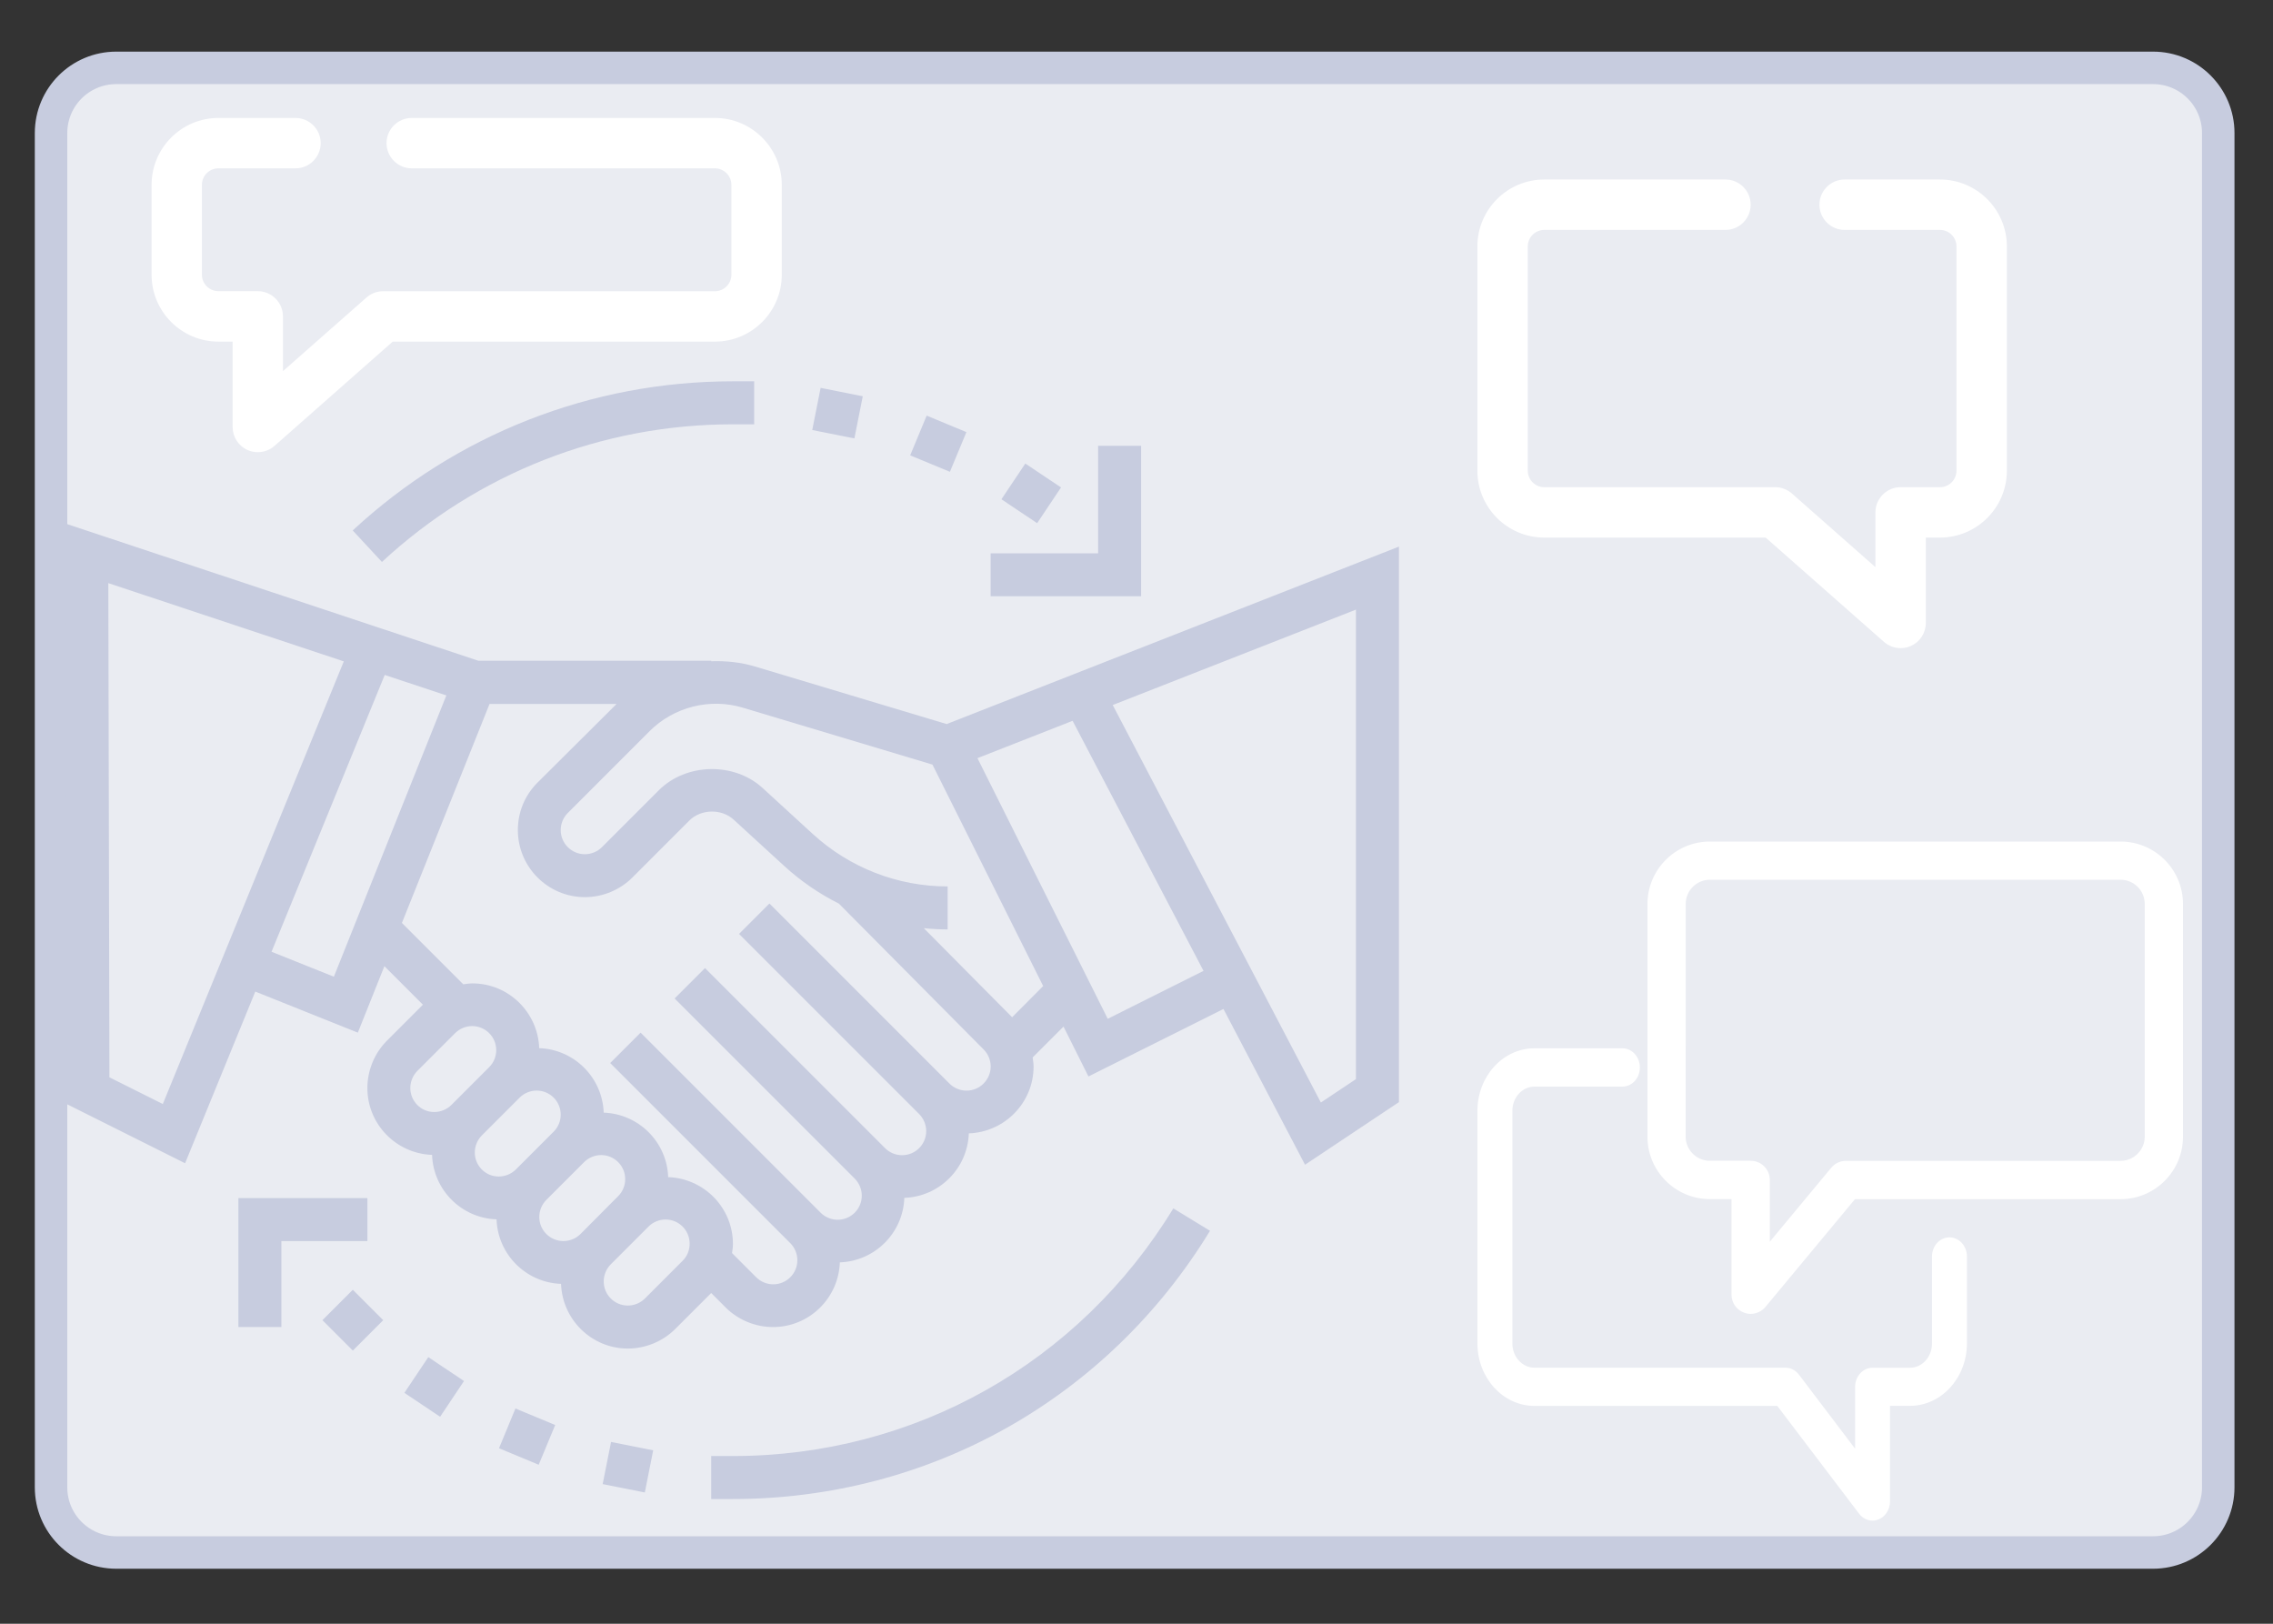<svg xmlns="http://www.w3.org/2000/svg" xmlns:xlink="http://www.w3.org/1999/xlink" x="0px" y="0px" viewBox="0 0 350 250" style="enable-background:new 0 0 350 250;" xml:space="preserve"><rect x="0" y="0" width="350" height="250" fill="#333333" stroke="none"/><style type="text/css">	.st0{fill:#EAECF2;stroke:#C7CCDF;stroke-width:5;stroke-miterlimit:10;}	.st1{fill:#FFFFFF;}	.st2{fill:#C7CCDF;}</style><g id="Border">	<path class="st0" d="M331.53,239.03H17.9c-5.54,0-10.04-4.49-10.04-10.04V20.49c0-5.54,4.49-10.04,10.04-10.04h313.63  c5.54,0,10.04,4.49,10.04,10.04V229C341.56,234.54,337.07,239.03,331.53,239.03z"></path></g><g id="Layer_3">	<g>		<path class="st1" d="M263.28,184.62h3.34v14.72c0,1.24,0.78,2.35,1.95,2.77c0.33,0.12,0.67,0.18,1,0.18c0.86,0,1.7-0.38,2.27-1.06   l13.79-16.6h40.9c5.3,0,9.61-4.31,9.61-9.61v-35.84c0-5.3-4.31-9.61-9.61-9.61h-63.24c-5.3,0-9.61,4.31-9.61,9.61v35.84   C253.67,180.3,257.98,184.62,263.28,184.62L263.28,184.62z M259.57,139.17c0-2.05,1.67-3.72,3.72-3.72h63.24   c2.05,0,3.72,1.67,3.72,3.72v35.84c0,2.05-1.67,3.72-3.72,3.72h-42.28c-0.88,0-1.71,0.39-2.27,1.06l-9.46,11.39v-9.51   c0-1.63-1.32-2.95-2.95-2.95h-6.29c-2.05,0-3.72-1.67-3.72-3.72L259.57,139.17L259.57,139.17z"></path>		<path class="st1" d="M300.18,190.51c-1.49,0-2.69,1.32-2.69,2.95v13.41c0,2.05-1.52,3.72-3.4,3.72h-5.75   c-1.49,0-2.69,1.32-2.69,2.95v9.51L277,211.64c-0.51-0.67-1.27-1.06-2.07-1.06h-38.65c-1.87,0-3.4-1.67-3.4-3.72v-35.84   c0-2.05,1.52-3.72,3.4-3.72h13.54c1.49,0,2.69-1.32,2.69-2.95s-1.21-2.95-2.69-2.95h-13.54c-4.84,0-8.78,4.31-8.78,9.61v35.84   c0,5.3,3.94,9.61,8.78,9.61h37.39l12.6,16.6c0.52,0.69,1.29,1.06,2.07,1.06c0.31,0,0.61-0.06,0.91-0.18   c1.07-0.42,1.78-1.53,1.78-2.77v-14.72h3.06c4.84,0,8.78-4.31,8.78-9.61v-13.41C302.87,191.83,301.66,190.51,300.18,190.51   L300.18,190.51z"></path>		<path class="st1" d="M298.72,27.64h-14.68c-2.14,0-3.88,1.74-3.88,3.88s1.74,3.88,3.88,3.88h14.68c1.4,0,2.54,1.14,2.54,2.54   v34.53c0,1.4-1.14,2.54-2.54,2.54h-6.06c-2.14,0-3.88,1.74-3.88,3.88v8.43l-12.86-11.34c-0.71-0.62-1.62-0.97-2.57-0.97h-35.56   c-1.4,0-2.54-1.14-2.54-2.54V37.94c0-1.4,1.14-2.54,2.54-2.54h27.9c2.14,0,3.88-1.74,3.88-3.88s-1.74-3.88-3.88-3.88h-27.9   c-5.68,0-10.3,4.62-10.3,10.3v34.53c0,5.68,4.62,10.3,10.3,10.3h34.09l18.21,16.05c0.72,0.64,1.64,0.97,2.57,0.97   c0.54,0,1.08-0.11,1.6-0.34c1.39-0.63,2.28-2.01,2.28-3.54V82.77h2.18c5.68,0,10.3-4.62,10.3-10.3V37.94   C309.02,32.26,304.4,27.64,298.72,27.64L298.72,27.64z"></path>		<path class="st1" d="M33.64,52.6h2.18v13.14c0,1.53,0.89,2.91,2.28,3.54c0.51,0.23,1.06,0.34,1.6,0.34c0.93,0,1.84-0.33,2.57-0.97   L60.47,52.6h49.61c5.68,0,10.3-4.62,10.3-10.3V28.46c0-5.68-4.62-10.3-10.3-10.3H63.4c-2.14,0-3.88,1.74-3.88,3.88   s1.74,3.88,3.88,3.88h46.68c1.4,0,2.54,1.14,2.54,2.54V42.3c0,1.4-1.14,2.54-2.54,2.54H59c-0.94,0-1.86,0.34-2.57,0.97   L43.57,57.14v-8.43c0-2.14-1.74-3.88-3.88-3.88h-6.06c-1.4,0-2.54-1.14-2.54-2.54V28.46c0-1.4,1.14-2.54,2.54-2.54H45.5   c2.14,0,3.88-1.74,3.88-3.88s-1.74-3.88-3.88-3.88H33.64c-5.68,0-10.3,4.62-10.3,10.3V42.3C23.34,47.98,27.96,52.6,33.64,52.6   L33.64,52.6z"></path>	</g></g><g id="Layer_2">	<path class="st2" d="M116.26,102.62c-2.22-0.66-4.49-0.89-6.75-0.81v-0.08H73.65L10.05,80.6l0.19,89.37l18.26,9.13l10.81-26.43  l15.79,6.32l4.09-10.23l5.93,5.93l-5.53,5.53c-1.92,1.92-3.02,4.58-3.02,7.3c0,5.57,4.44,10.1,9.96,10.29  c0.19,5.4,4.53,9.74,9.93,9.93c0.19,5.4,4.53,9.74,9.93,9.93c0.2,5.52,4.72,9.96,10.29,9.96c2.72,0,5.38-1.1,7.3-3.02l5.53-5.53  l2.22,2.22c1.92,1.92,4.58,3.02,7.3,3.02c5.57,0,10.1-4.44,10.29-9.96c5.4-0.19,9.74-4.53,9.93-9.93c5.4-0.19,9.74-4.53,9.93-9.93  c5.52-0.2,9.97-4.72,9.97-10.29c0-0.47-0.08-0.93-0.14-1.4l4.75-4.75l3.84,7.68l20.79-10.39l12.56,23.98l14.46-9.64V84.16  l-69.64,27.32L116.26,102.62z M25.07,169.98l-8.22-4.11l-0.17-76.09l36.26,12.05L25.07,169.98z M51.41,150.38l-9.6-3.84  l17.43-42.62l9.49,3.15L51.41,150.38z M63.18,167.52c0-0.98,0.39-1.93,1.08-2.63l5.82-5.82c0.69-0.69,1.65-1.09,2.62-1.09  c2.05,0,3.71,1.66,3.71,3.71c0,0.98-0.39,1.93-1.09,2.62l-5.82,5.82c-0.69,0.69-1.65,1.08-2.63,1.08  C64.85,171.23,63.18,169.56,63.18,167.52z M73.11,177.45c0-0.98,0.39-1.93,1.08-2.63l5.82-5.82c0.69-0.69,1.65-1.09,2.62-1.09  c2.05,0,3.71,1.66,3.71,3.71c0,0.98-0.39,1.93-1.09,2.62l-5.82,5.82c-0.69,0.69-1.65,1.08-2.63,1.08  C74.78,181.16,73.11,179.49,73.11,177.45z M83.04,187.38c0-0.98,0.39-1.93,1.08-2.63l5.82-5.82c0.69-0.69,1.65-1.09,2.62-1.09  c2.05,0,3.71,1.66,3.71,3.71c0,0.98-0.39,1.93-1.09,2.62L89.38,190c-0.69,0.69-1.65,1.08-2.63,1.08  C84.71,191.08,83.04,189.42,83.04,187.38z M105.12,194.11l-5.82,5.82c-0.69,0.69-1.65,1.08-2.63,1.08c-2.04,0-3.71-1.66-3.71-3.71  c0-0.98,0.39-1.93,1.08-2.63l5.82-5.82c0.69-0.69,1.65-1.09,2.62-1.09c2.05,0,3.71,1.66,3.71,3.71  C106.21,192.46,105.81,193.42,105.12,194.11z M148.83,167.92c-0.98,0-1.93-0.39-2.62-1.08l-27.73-27.73l-4.68,4.68l27.73,27.73  c0.69,0.69,1.09,1.65,1.09,2.63c0,2.04-1.66,3.71-3.71,3.71c-0.98,0-1.93-0.39-2.62-1.08l-27.73-27.73l-4.68,4.68l27.73,27.73  c0.69,0.69,1.09,1.65,1.09,2.63c0,2.04-1.66,3.71-3.71,3.71c-0.98,0-1.93-0.39-2.62-1.08l-27.73-27.73l-4.68,4.68l27.73,27.73  c0.69,0.69,1.09,1.65,1.09,2.63c0,2.04-1.66,3.71-3.71,3.71c-0.98,0-1.93-0.39-2.62-1.08l-3.73-3.73c0.07-0.46,0.14-0.93,0.14-1.4  c0-5.57-4.44-10.1-9.97-10.29c-0.19-5.4-4.53-9.74-9.93-9.93c-0.19-5.4-4.53-9.74-9.93-9.93c-0.2-5.52-4.72-9.97-10.29-9.97  c-0.47,0-0.93,0.08-1.4,0.14l-9.45-9.45l13.49-33.71h19.56L82.76,120.5c-1.95,1.95-3.02,4.54-3.02,7.3  c0,5.69,4.63,10.33,10.33,10.33c2.72,0,5.38-1.1,7.3-3.02l8.77-8.77c1.79-1.79,4.95-1.86,6.82-0.15l7.74,7.09  c2.57,2.36,5.43,4.32,8.48,5.85l22.28,22.45c0.69,0.69,1.09,1.65,1.09,2.63C152.54,166.25,150.87,167.92,148.83,167.92z   M155.85,156.62l-13.6-13.71c1.22,0.12,2.44,0.19,3.67,0.19v-6.62c-7.7,0-15.08-2.87-20.76-8.07l-7.74-7.09  c-4.37-4.01-11.78-3.85-15.97,0.35l-8.77,8.77c-0.69,0.69-1.65,1.08-2.63,1.08c-2.04,0-3.71-1.66-3.71-3.71  c0-0.99,0.38-1.92,1.08-2.63l12.62-12.62c3.71-3.71,9.27-5.12,14.31-3.61l29.23,8.77l17.05,34.1L155.85,156.62z M208.79,93.86  v72.29l-5.4,3.6l-32.05-61.2L208.79,93.86z M185.32,149.48l-14.75,7.38l-20.06-40.13l14.65-5.75L185.32,149.48z M54.33,198.58  l4.68,4.68l-4.68,4.68l-4.68-4.68L54.33,198.58z M71.45,212.63l-3.68,5.5l-5.5-3.68l3.68-5.5L71.45,212.63z M85.49,219.4  l-2.54,6.12l-6.11-2.54l2.53-6.12L85.49,219.4z M99.29,229.79l-6.49-1.29l1.29-6.49l6.49,1.29L99.29,229.79z M163.38,75.05  l-3.68,5.5l-5.5-3.68l3.68-5.5L163.38,75.05z M148.81,66.53l-2.54,6.11l-6.12-2.53l2.54-6.12L148.81,66.53z M132.85,61.01  l-1.29,6.49l-6.49-1.29l1.29-6.49L132.85,61.01z M152.54,85.19h16.55V68.64h6.62V91.8h-23.17V85.19z M36.71,184.46h19.86v6.62  H43.33v13.24h-6.62V184.46z M112.82,65.33c-20.1,0-39.28,7.53-54.01,21.19l-4.5-4.85c15.95-14.8,36.73-22.96,58.51-22.96h3.31v6.62  H112.82z M112.82,230.8h-3.31v-6.62h3.31c27.92,0,53.29-14.25,67.85-38.13l5.65,3.45C170.55,215.36,143.08,230.8,112.82,230.8z"></path></g></svg>